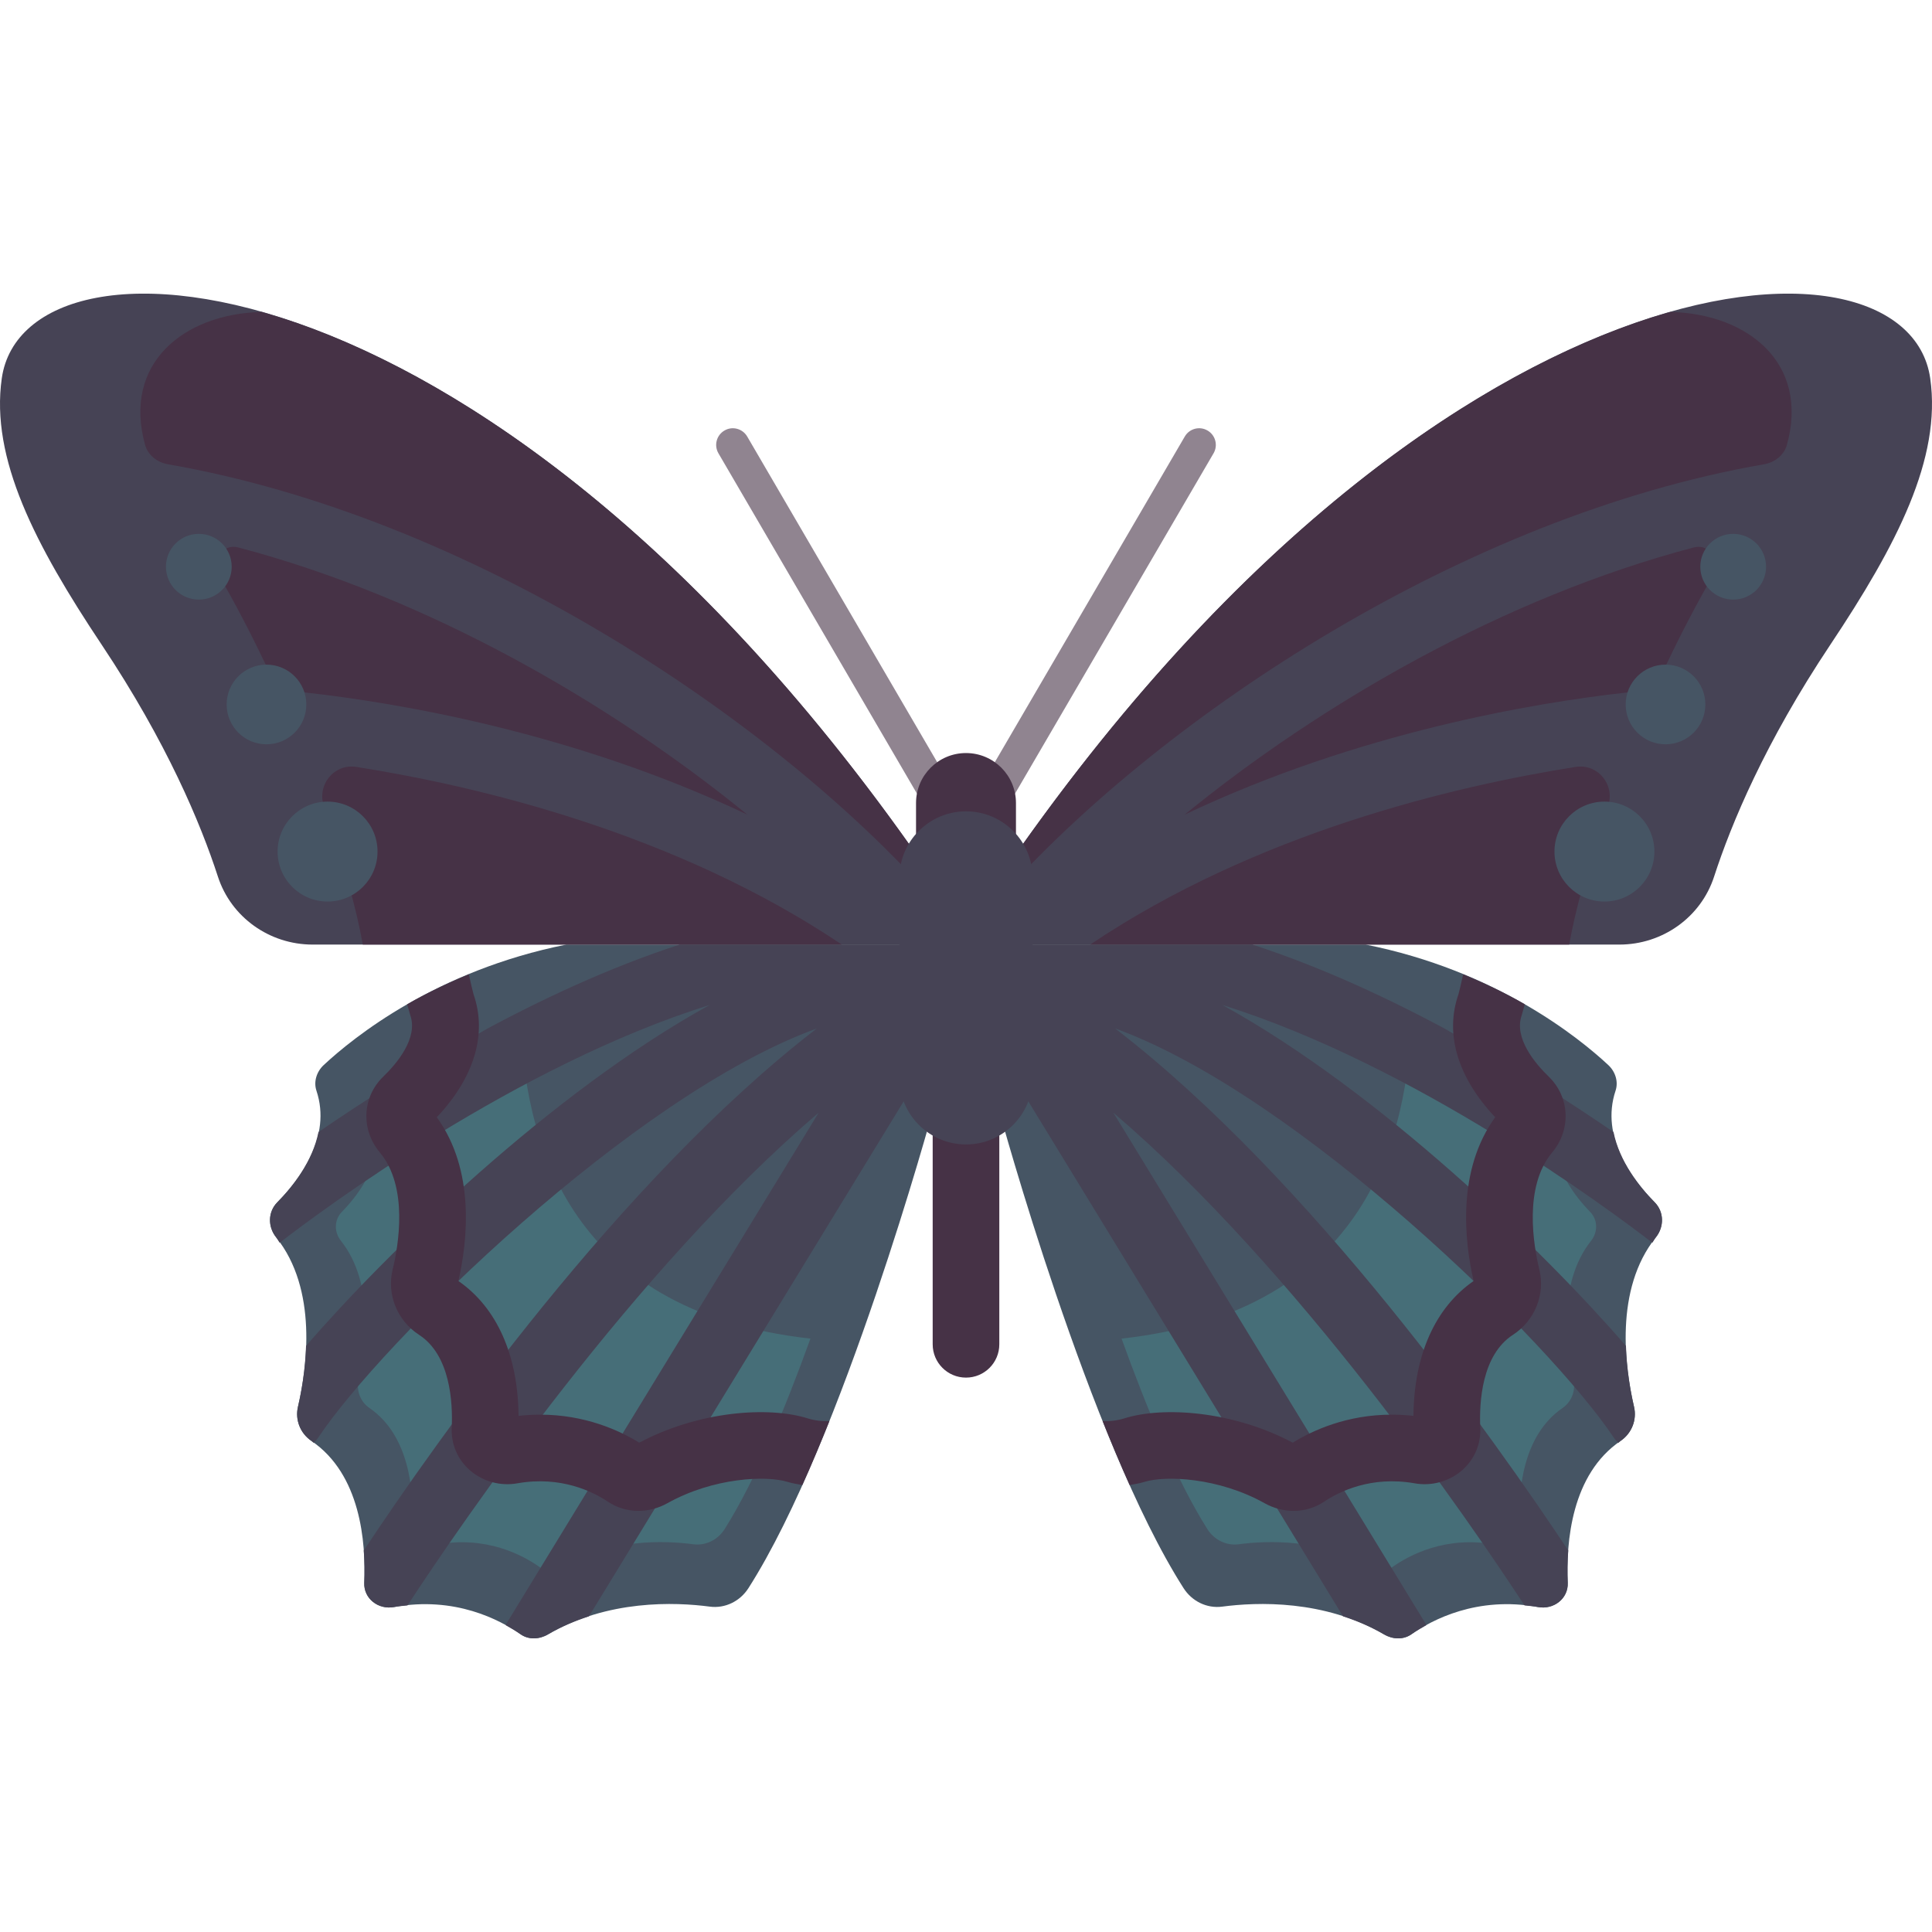<?xml version="1.0" encoding="iso-8859-1"?>
<!-- Generator: Adobe Illustrator 19.0.0, SVG Export Plug-In . SVG Version: 6.00 Build 0)  -->
<svg version="1.1" id="Layer_1" xmlns="http://www.w3.org/2000/svg" xmlns:xlink="http://www.w3.org/1999/xlink" x="0px" y="0px"
	 viewBox="0 0 512.001 512.001" style="enable-background:new 0 0 512.001 512.001;" xml:space="preserve">
<path style="fill:#465564;" d="M264.828,294.461v-44.138h97.103c34.432,6.887,56.33,24.518,64.295,31.938
	c1.85,1.725,2.717,4.391,1.914,6.79c-4.102,12.269,4.419,23.546,10.359,29.558c2.522,2.553,2.56,6.505,0.314,9.305
	c-11.058,13.786-8.172,34.582-5.779,44.893c0.807,3.476-0.608,7.043-3.561,9.048c-13.021,8.843-14.465,26.77-14.008,37.596
	c0.178,4.209-3.736,7.199-7.879,6.436c-16.13-2.97-28.099,3.4-33.555,7.219c-2.153,1.506-4.969,1.357-7.236,0.031
	c-15.852-9.273-33.734-8.576-42.885-7.363c-4.074,0.541-8.03-1.423-10.243-4.885C288.628,381.729,264.828,294.461,264.828,294.461z"
	/>
<path style="fill:#466E78;" d="M374.058,269.22c19.407,6.801,32.146,17.14,37.375,22.068c1.504,1.418,2.207,3.609,1.556,5.581
	c-3.332,10.084,3.592,19.354,8.418,24.296c2.05,2.099,2.08,5.347,0.255,7.648c-8.985,11.332-6.642,28.425-4.696,36.899
	c0.655,2.857-0.494,5.79-2.893,7.437c-10.581,7.268-11.755,22.003-11.383,30.901c0.145,3.459-3.036,5.918-6.402,5.29
	c-13.108-2.442-22.834,2.795-27.267,5.933c-1.749,1.238-4.039,1.116-5.881,0.025c-12.882-7.623-27.412-7.05-34.85-6.051
	c-3.31,0.444-6.526-1.17-8.324-4.015c-8.141-12.878-16.097-32.073-22.742-50.486C362.651,347.504,373.244,300.419,374.058,269.22z"
	/>
<g>
	<path style="fill:#464355;" d="M427.603,300.011c1.559,7.763,6.797,14.449,10.897,18.598c2.522,2.553,2.56,6.506,0.314,9.305
		c-0.362,0.45-0.588,0.963-0.92,1.428c-11.896-9.173-62.924-47.052-113.987-63.027c41.817,23.007,85.398,65.398,106.987,90.364
		c0.205,6.29,1.194,12.042,2.142,16.127c0.807,3.476-0.608,7.043-3.561,9.048c-0.227,0.155-0.388,0.359-0.609,0.519
		c-0.425-0.418-0.841-0.852-1.184-1.368c-16.634-25.044-83.349-90.741-132.161-108.458
		c52.154,40.125,101.076,109.674,120.081,138.345c-0.224,3.095-0.242,6.029-0.135,8.557c0.178,4.209-3.736,7.199-7.879,6.436
		c-1.231-0.227-2.391-0.303-3.572-0.427c-14.573-22.253-60.093-88.862-108.971-130.586l82.983,135.789
		c-1.545,0.852-2.929,1.698-3.993,2.444c-2.153,1.506-4.969,1.357-7.238,0.031c-3.565-2.086-7.232-3.606-10.88-4.79l-89.794-146.936
		c-0.885-1.449-1.269-3.036-1.236-4.604h-0.059v-26.483h67.063C369.067,262.427,404.943,284.427,427.603,300.011z"/>
	<path style="fill:#464355;" d="M511.527,100.254c3.035,21.241-8.828,44.138-26.483,70.621
		c-17.268,25.901-26.226,47.371-30.789,61.433c-3.509,10.815-13.718,18.015-25.087,18.015H273.655l-8.828-17.655
		C379.587,64.944,505.284,56.557,511.527,100.254z"/>
</g>
<g>
	<path style="fill:#463246;" d="M454.212,152.073c-4.39,7.549-8.487,15.406-12.256,23.305c-2.144,4.492-6.361,7.639-11.308,8.195
		c-23.962,2.692-70.677,10.455-116.705,32.317c36.376-29.644,84.757-57.593,134.949-70.818
		C452.933,144.007,456.313,148.461,454.212,152.073z"/>
	<path style="fill:#463246;" d="M267.121,235.556c-0.206,0.227-0.301,0.501-0.479,0.742l-1.815-3.63
		C328.073,140.23,394.601,96.258,442.665,82.661c20.787,0.531,36.853,13.757,30.885,35.228c-0.767,2.76-3.24,4.659-6.061,5.149
		C387.681,136.912,308.85,189.659,267.121,235.556z"/>
	<path style="fill:#463246;" d="M426.138,213.703c-5.144,14.603-8.693,27.55-10.281,36.62H288.91
		c44.082-29.62,96.454-42.006,128.657-47.082C423.474,202.31,428.125,208.062,426.138,213.703z"/>
	<path style="fill:#463246;" d="M297.983,375.875c10.284-3.224,28.715-1.992,44.604,6.449c5.379-3.31,14.449-7.423,26.225-7.423
		c1.854,0,3.776,0.095,5.768,0.319c0.147-16.104,5.732-28.664,15.939-35.742c-2.457-10.759-4.466-29.327,5.725-43.396
		c-9.965-10.551-13.397-22.121-9.741-32.569c0.244-0.857,0.704-2.833,1.252-5.305c6.051,2.495,11.571,5.192,16.338,7.937
		c-0.48,1.738-0.801,2.839-0.823,2.902c-2.13,6.078,3.586,12.819,7.19,16.301c5.569,5.405,5.956,14.017,0.897,20.043
		c-7.663,9.138-4.94,24.759-3.414,31.034c1.612,6.603-1.198,13.56-7,17.319c-8.242,5.354-8.966,17.768-8.655,24.69
		c0.19,4.267-1.551,8.337-4.785,11.172c-3.405,2.991-8.12,4.319-12.698,3.474c-11.431-1.992-19.896,2.198-23.905,4.879
		c-2.422,1.63-5.233,2.44-8.086,2.44c-2.603,0-5.25-0.672-7.69-2.035c-12.233-6.836-26.259-7.38-31.853-5.646
		c-1.323,0.414-2.609,0.594-3.905,0.836c-2.458-5.471-4.853-11.172-7.166-16.961C294.003,376.689,295.954,376.509,297.983,375.875z"
		/>
</g>
<g>
	<circle style="fill:#465564;" cx="425.192" cy="225.677" r="13.241"/>
	<circle style="fill:#465564;" cx="441.38" cy="186.692" r="10.558"/>
	<circle style="fill:#465564;" cx="459.311" cy="150.19" r="8.713"/>
	<path style="fill:#465564;" d="M247.173,294.461v-44.138h-97.103c-34.432,6.887-56.33,24.518-64.295,31.938
		c-1.85,1.725-2.717,4.391-1.914,6.79c4.102,12.269-4.419,23.546-10.359,29.558c-2.522,2.553-2.56,6.505-0.314,9.305
		c11.058,13.786,8.172,34.582,5.779,44.893c-0.807,3.476,0.608,7.043,3.561,9.048c13.021,8.843,14.465,26.77,14.008,37.596
		c-0.178,4.209,3.736,7.199,7.879,6.436c16.13-2.97,28.099,3.4,33.555,7.219c2.153,1.506,4.969,1.357,7.236,0.031
		c15.852-9.273,33.734-8.576,42.886-7.363c4.074,0.541,8.03-1.423,10.243-4.885C223.372,381.729,247.173,294.461,247.173,294.461z"
		/>
</g>
<path style="fill:#466E78;" d="M137.942,269.22c-19.407,6.801-32.146,17.14-37.375,22.068c-1.504,1.418-2.207,3.609-1.556,5.581
	c3.332,10.084-3.592,19.354-8.418,24.296c-2.05,2.099-2.08,5.347-0.255,7.648c8.985,11.332,6.642,28.425,4.696,36.899
	c-0.655,2.857,0.494,5.79,2.893,7.437c10.581,7.268,11.755,22.003,11.383,30.901c-0.145,3.459,3.036,5.918,6.402,5.29
	c13.108-2.442,22.834,2.795,27.267,5.933c1.749,1.238,4.039,1.116,5.881,0.025c12.882-7.623,27.412-7.05,34.85-6.051
	c3.31,0.444,6.526-1.17,8.324-4.015c8.141-12.878,16.097-32.073,22.742-50.486C149.35,347.504,138.757,300.419,137.942,269.22z"/>
<g>
	<path style="fill:#464355;" d="M84.398,300.011c-1.559,7.763-6.797,14.449-10.897,18.598c-2.522,2.553-2.56,6.506-0.314,9.305
		c0.362,0.45,0.588,0.963,0.92,1.428c11.896-9.173,62.924-47.052,113.987-63.027c-41.817,23.007-85.398,65.398-106.987,90.364
		c-0.205,6.29-1.194,12.042-2.142,16.127c-0.807,3.476,0.608,7.043,3.561,9.048c0.227,0.155,0.388,0.359,0.609,0.519
		c0.425-0.418,0.841-0.852,1.184-1.368c16.634-25.044,83.349-90.741,132.161-108.458C164.326,312.671,115.404,382.22,96.4,410.891
		c0.224,3.095,0.242,6.029,0.135,8.557c-0.178,4.209,3.736,7.199,7.879,6.436c1.231-0.227,2.391-0.303,3.572-0.427
		c14.573-22.253,60.093-88.862,108.971-130.586L133.973,430.66c1.545,0.852,2.929,1.698,3.993,2.444
		c2.153,1.506,4.969,1.357,7.238,0.031c3.565-2.086,7.232-3.606,10.88-4.79l89.794-146.936c0.885-1.449,1.269-3.036,1.236-4.604
		h0.058v-26.483H180.11C142.933,262.427,107.058,284.427,84.398,300.011z"/>
	<path style="fill:#464355;" d="M0.474,100.254c-3.034,21.241,8.828,44.138,26.483,70.621c17.268,25.901,26.226,47.371,30.79,61.433
		c3.509,10.815,13.718,18.015,25.087,18.015h155.512l8.828-17.655C132.414,64.944,6.717,56.557,0.474,100.254z"/>
</g>
<g>
	<path style="fill:#463246;" d="M57.789,152.073c4.39,7.549,8.487,15.406,12.256,23.305c2.144,4.492,6.361,7.639,11.308,8.195
		c23.962,2.692,70.677,10.455,116.705,32.317c-36.376-29.644-84.757-57.593-134.95-70.818
		C59.068,144.007,55.688,148.461,57.789,152.073z"/>
	<path style="fill:#463246;" d="M244.88,235.556c0.206,0.227,0.301,0.501,0.479,0.742l1.815-3.63
		C183.926,140.231,117.398,96.259,69.334,82.661c-20.787,0.531-36.853,13.757-30.886,35.228c0.767,2.76,3.24,4.659,6.061,5.149
		C124.319,136.912,203.151,189.659,244.88,235.556z"/>
	<path style="fill:#463246;" d="M85.863,213.703c5.144,14.603,8.693,27.55,10.281,36.62h126.947
		c-44.082-29.62-96.454-42.006-128.657-47.082C88.527,202.31,83.876,208.062,85.863,213.703z"/>
	<path style="fill:#463246;" d="M214.017,375.875c-10.284-3.224-28.715-1.992-44.604,6.449c-5.379-3.31-14.449-7.423-26.225-7.423
		c-1.854,0-3.776,0.095-5.768,0.319c-0.147-16.104-5.732-28.664-15.939-35.742c2.457-10.759,4.466-29.327-5.725-43.396
		c9.965-10.551,13.397-22.121,9.741-32.569c-0.244-0.857-0.704-2.833-1.252-5.305c-6.051,2.495-11.571,5.192-16.338,7.937
		c0.48,1.738,0.801,2.839,0.823,2.902c2.13,6.078-3.586,12.819-7.19,16.301c-5.569,5.405-5.956,14.017-0.897,20.043
		c7.663,9.138,4.94,24.759,3.414,31.034c-1.612,6.603,1.198,13.56,7,17.319c8.242,5.354,8.966,17.768,8.655,24.69
		c-0.19,4.267,1.551,8.337,4.785,11.172c3.405,2.991,8.12,4.319,12.698,3.474c11.431-1.992,19.896,2.198,23.905,4.879
		c2.422,1.63,5.233,2.44,8.086,2.44c2.603,0,5.25-0.672,7.69-2.035c12.233-6.836,26.259-7.38,31.853-5.646
		c1.323,0.414,2.609,0.594,3.905,0.836c2.458-5.471,4.853-11.172,7.166-16.961C217.998,376.689,216.047,376.509,214.017,375.875z"/>
</g>
<g>
	<path style="fill:#908490;" d="M256,228.254c-1.517,0-2.991-0.785-3.81-2.189l-61.793-105.931c-1.233-2.103-0.518-4.81,1.587-6.035
		c2.087-1.241,4.802-0.526,6.035,1.587l61.793,105.931c1.233,2.103,0.518,4.81-1.587,6.035
		C257.526,228.065,256.759,228.254,256,228.254z"/>
	<path style="fill:#908490;" d="M256,228.254c-0.759,0-1.526-0.19-2.225-0.604c-2.103-1.224-2.819-3.932-1.587-6.035l61.793-105.931
		c1.224-2.112,3.932-2.828,6.035-1.587c2.103,1.224,2.819,3.93,1.587,6.035L259.81,226.064
		C258.992,227.47,257.518,228.254,256,228.254z"/>
</g>
<g>
	<path style="fill:#463246;" d="M256,265.772L256,265.772c-7.313,0-13.241-5.929-13.241-13.241v-39.724
		c0-7.313,5.929-13.241,13.241-13.241l0,0c7.313,0,13.241,5.929,13.241,13.241v39.724C269.242,259.843,263.313,265.772,256,265.772z
		"/>
	<path style="fill:#463246;" d="M256,365.082c-4.879,0-8.828-3.948-8.828-8.828v-79.448c0-4.879,3.948-8.828,8.828-8.828
		c4.879,0,8.828,3.948,8.828,8.828v79.448C264.828,361.134,260.88,365.082,256,365.082z"/>
</g>
<path style="fill:#464355;" d="M256,303.289L256,303.289c-9.751,0-17.655-7.904-17.655-17.655v-52.966
	c0-9.751,7.904-17.655,17.655-17.655l0,0c9.751,0,17.655,7.904,17.655,17.655v52.966C273.655,295.384,265.751,303.289,256,303.289z"
	/>
<g>
	<circle style="fill:#465564;" cx="86.809" cy="225.677" r="13.241"/>
	<circle style="fill:#465564;" cx="70.621" cy="186.692" r="10.558"/>
	<circle style="fill:#465564;" cx="52.69" cy="150.19" r="8.713"/>
</g>
<g>
</g>
<g>
</g>
<g>
</g>
<g>
</g>
<g>
</g>
<g>
</g>
<g>
</g>
<g>
</g>
<g>
</g>
<g>
</g>
<g>
</g>
<g>
</g>
<g>
</g>
<g>
</g>
<g>
</g>
</svg>
